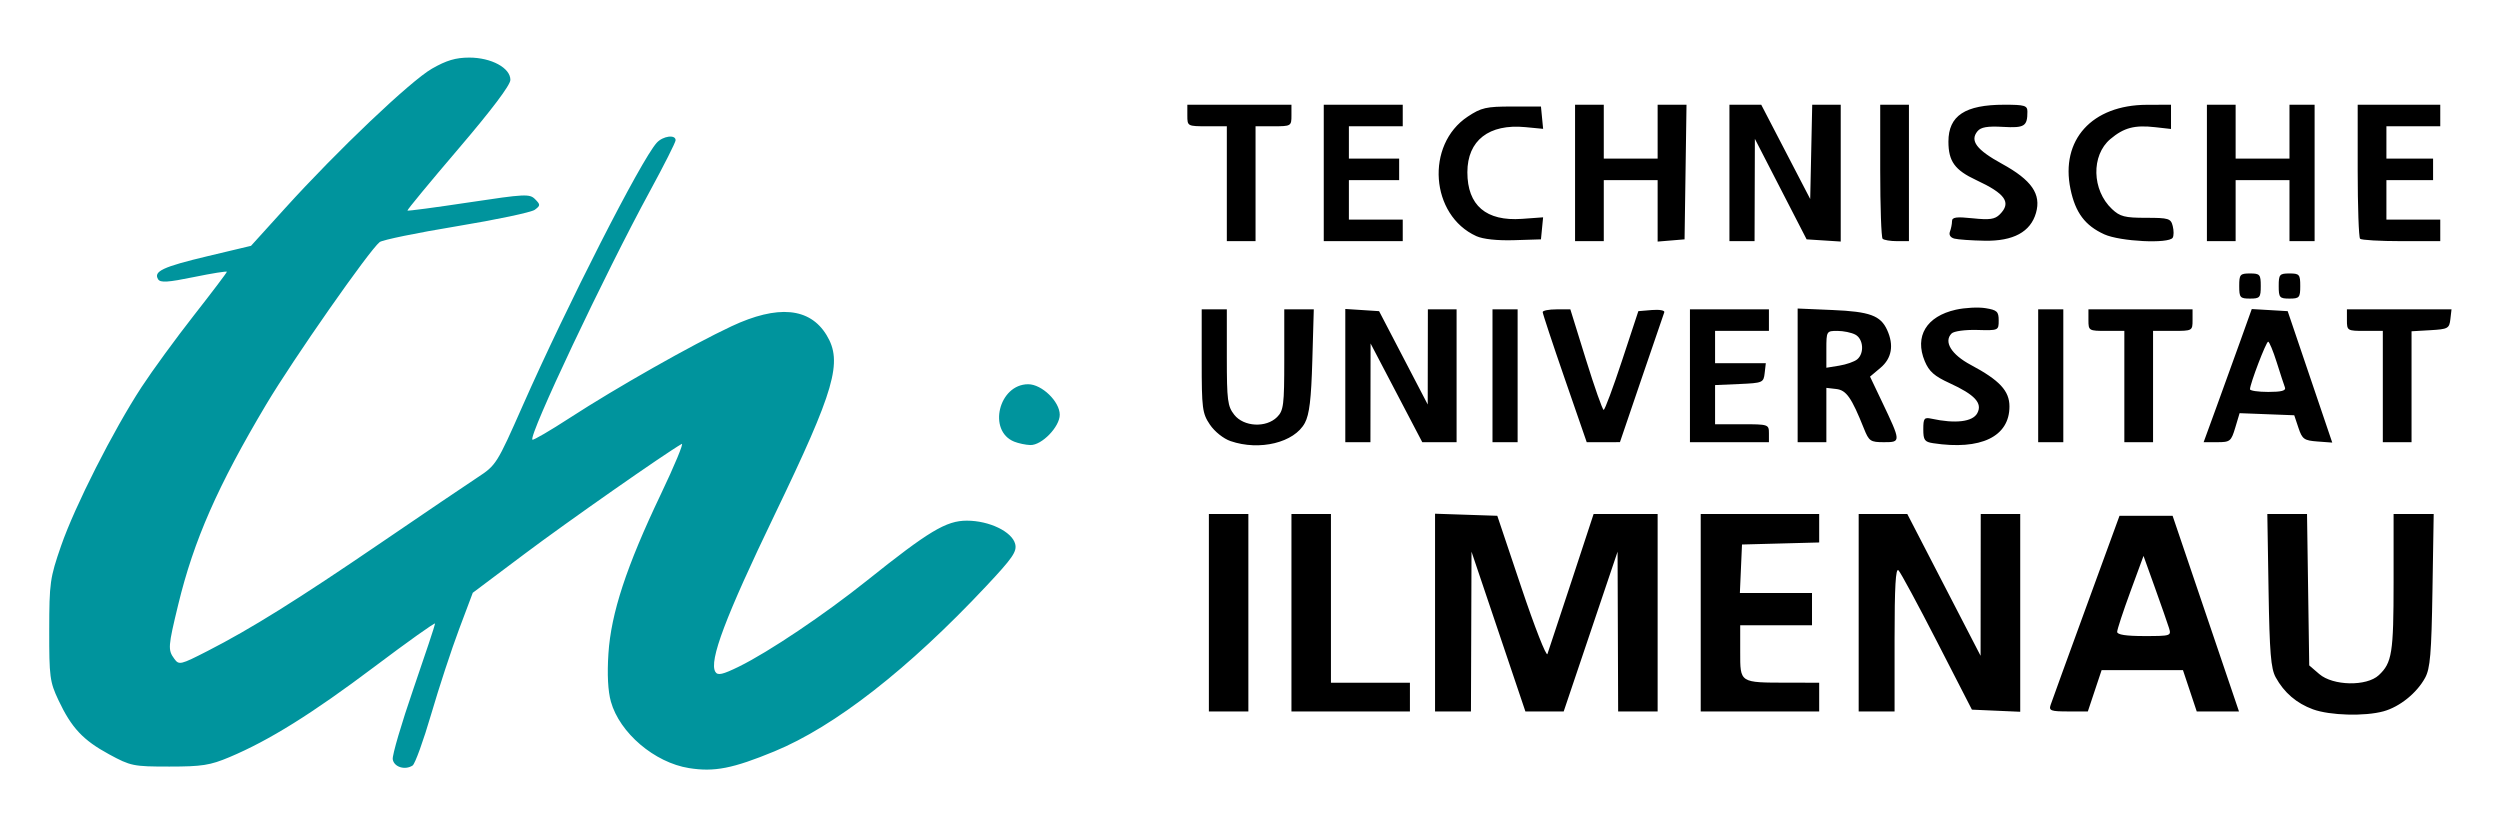 <?xml version="1.0" encoding="UTF-8" standalone="no"?>
<!-- Created with Inkscape (http://www.inkscape.org/) -->
<svg
   xmlns:svg="http://www.w3.org/2000/svg"
   xmlns="http://www.w3.org/2000/svg"
   version="1.0"
   width="518.1"
   height="169.76"
   id="svg2">
  <defs
     id="defs4">
    <clipPath
       id="clipPath2465">
      <rect
         width="367.143"
         height="305.714"
         x="-592.857"
         y="465.219"
         id="rect2467"
         style="opacity:0.743;fill:#ec0412;fill-opacity:1;fill-rule:nonzero;stroke:none;stroke-opacity:1" />
    </clipPath>
    <clipPath
       id="clipPath2469">
      <rect
         width="367.143"
         height="305.714"
         x="-222.316"
         y="772.362"
         id="rect2471"
         style="opacity:0.743;fill:#ec0412;fill-opacity:1;fill-rule:nonzero;stroke:none;stroke-opacity:1" />
    </clipPath>
  </defs>
  <g
     transform="translate(16.837,-12.875)"
     id="layer1">
    <g
       transform="matrix(0.744,0,0,0.744,392.77,-356.769)"
       id="g2473">
      <path
         d="M -358.635,710.784 C -368.23,709.25 -377.945,700.979 -380.384,692.268 C -381.208,689.322 -381.447,684.683 -381.072,678.897 C -380.344,667.648 -376.056,654.603 -366.51,634.586 C -362.634,626.459 -360.001,620.118 -360.66,620.494 C -365.384,623.197 -392.427,642.12 -404.357,651.07 L -418.857,661.949 L -422.675,672.11 C -424.775,677.699 -428.269,688.344 -430.44,695.767 C -432.61,703.189 -434.942,709.624 -435.621,710.068 C -437.75,711.456 -440.841,710.475 -441.15,708.313 C -441.312,707.186 -438.724,698.374 -435.4,688.732 C -432.077,679.089 -429.357,670.893 -429.357,670.519 C -429.357,670.145 -436.989,675.581 -446.316,682.6 C -463.66,695.652 -475.57,703.078 -486.622,707.732 C -492.015,710.003 -494.276,710.358 -503.357,710.36 C -513.414,710.362 -514.123,710.218 -520.159,706.945 C -527.423,703.006 -530.637,699.571 -534.267,691.862 C -536.673,686.753 -536.856,685.366 -536.836,672.362 C -536.817,659.155 -536.629,657.824 -533.527,648.862 C -529.731,637.895 -518.961,616.651 -511.108,604.644 C -508.13,600.089 -501.567,591.096 -496.525,584.659 C -491.483,578.223 -487.357,572.769 -487.357,572.539 C -487.357,572.309 -491.489,572.969 -496.54,574.005 C -503.826,575.499 -505.884,575.627 -506.504,574.625 C -507.868,572.419 -505.17,571.159 -492.74,568.195 L -480.624,565.307 L -471.135,554.834 C -456.494,538.676 -436.19,519.38 -430.233,515.964 C -426.202,513.652 -423.606,512.88 -419.857,512.875 C -413.684,512.868 -408.346,515.762 -408.38,519.097 C -408.394,520.546 -413.614,527.464 -422.864,538.295 C -430.818,547.608 -437.206,555.347 -437.06,555.492 C -436.915,555.638 -429.218,554.613 -419.957,553.215 C -404.289,550.85 -403.005,550.788 -401.488,552.329 C -399.98,553.86 -399.988,554.081 -401.59,555.271 C -402.543,555.978 -412.338,558.044 -423.357,559.862 C -434.376,561.68 -444.021,563.661 -444.789,564.265 C -447.678,566.535 -468.879,596.868 -476.382,609.467 C -489.898,632.165 -496.557,647.305 -500.891,665.196 C -503.752,677.002 -503.814,677.855 -501.993,680.345 C -500.688,682.13 -500.288,682.036 -492.743,678.174 C -480.631,671.973 -467.854,663.999 -444.357,647.974 C -432.532,639.91 -420.472,631.748 -417.556,629.837 C -412.341,626.418 -412.138,626.096 -404.964,609.862 C -392.57,581.815 -372.002,541.466 -367.625,536.612 C -365.912,534.712 -362.357,534.227 -362.357,535.893 C -362.357,536.46 -365.594,542.872 -369.551,550.143 C -382.08,573.168 -403.364,618.189 -402.247,619.305 C -402.017,619.536 -397.334,616.806 -391.842,613.239 C -378.913,604.841 -357.764,592.86 -346.802,587.723 C -333.894,581.675 -324.991,582.494 -320.317,590.161 C -315.752,597.647 -317.967,605.324 -334.731,640.125 C -348.485,668.676 -353.13,680.993 -351.276,683.993 C -350.622,685.052 -349.271,684.746 -344.692,682.5 C -336.42,678.443 -320.887,668.003 -309.064,658.554 C -291.787,644.745 -286.981,641.862 -281.239,641.862 C -274.99,641.862 -268.629,644.932 -267.768,648.362 C -267.24,650.464 -268.458,652.235 -275.838,660.1 C -297.533,683.219 -318.01,699.191 -334.857,706.135 C -346.446,710.911 -351.572,711.913 -358.635,710.784 z M 93.187,697.273 C 88.612,695.598 85.144,692.621 82.806,688.362 C 81.457,685.907 81.096,681.503 80.815,664.112 L 80.471,642.862 L 86.001,642.862 L 91.531,642.862 L 91.837,663.951 L 92.143,685.039 L 94.949,687.451 C 98.778,690.742 108.13,690.92 111.516,687.766 C 115.209,684.325 115.643,681.597 115.643,661.797 L 115.643,642.862 L 121.229,642.862 L 126.815,642.862 L 126.471,664.112 C 126.185,681.803 125.842,685.886 124.421,688.493 C 122.108,692.737 117.357,696.57 112.862,697.818 C 107.657,699.264 97.884,698.993 93.187,697.273 z M -214.357,670.362 L -214.357,642.862 L -208.857,642.862 L -203.357,642.862 L -203.357,670.362 L -203.357,697.862 L -208.857,697.862 L -214.357,697.862 L -214.357,670.362 z M -191.357,670.362 L -191.357,642.862 L -185.857,642.862 L -180.357,642.862 L -180.357,666.362 L -180.357,689.862 L -169.357,689.862 L -158.357,689.862 L -158.357,693.862 L -158.357,697.862 L -174.857,697.862 L -191.357,697.862 L -191.357,670.362 z M -151.357,670.323 L -151.357,642.784 L -142.688,643.073 L -134.019,643.362 L -127.304,663.362 C -123.611,674.362 -120.348,682.687 -120.053,681.862 C -119.757,681.037 -116.742,671.925 -113.353,661.612 L -107.191,642.862 L -98.274,642.862 L -89.357,642.862 L -89.357,670.362 L -89.357,697.862 L -94.857,697.862 L -100.357,697.862 L -100.436,675.612 L -100.515,653.362 L -108.019,675.612 L -115.524,697.862 L -120.857,697.862 L -126.19,697.862 L -133.695,675.612 L -141.199,653.362 L -141.278,675.612 L -141.357,697.862 L -146.357,697.862 L -151.357,697.862 L -151.357,670.323 z M -77.357,670.362 L -77.357,642.862 L -60.857,642.862 L -44.357,642.862 L -44.357,646.828 L -44.357,650.795 L -55.107,651.078 L -65.857,651.362 L -66.153,658.112 L -66.449,664.862 L -56.403,664.862 L -46.357,664.862 L -46.357,669.362 L -46.357,673.862 L -56.357,673.862 L -66.357,673.862 L -66.357,681.246 C -66.357,689.987 -66.603,689.827 -53.107,689.849 L -44.357,689.862 L -44.357,693.862 L -44.357,697.862 L -60.857,697.862 L -77.357,697.862 L -77.357,670.362 z M -33.357,670.362 L -33.357,642.862 L -26.587,642.862 L -19.816,642.862 L -9.607,662.612 L 0.603,682.362 L 0.623,662.612 L 0.643,642.862 L 6.143,642.862 L 11.643,642.862 L 11.643,670.408 L 11.643,697.954 L 4.914,697.658 L -1.814,697.362 L -11.501,678.497 C -16.828,668.121 -21.675,659.144 -22.272,658.547 C -23.052,657.767 -23.357,663.14 -23.357,677.662 L -23.357,697.862 L -28.357,697.862 L -33.357,697.862 L -33.357,670.362 z M 20.087,696.112 C 20.405,695.15 24.858,682.887 29.982,668.862 L 39.299,643.362 L 46.691,643.362 L 54.084,643.362 L 63.33,670.612 L 72.575,697.862 L 66.692,697.862 L 60.81,697.862 L 58.893,692.112 L 56.976,686.362 L 45.643,686.362 L 34.31,686.362 L 32.393,692.112 L 30.476,697.862 L 24.992,697.862 C 20.215,697.862 19.583,697.636 20.087,696.112 z M 53.081,674.612 C 52.698,673.375 50.944,668.351 49.185,663.448 L 45.986,654.534 L 42.314,664.529 C 40.295,670.026 38.643,675.05 38.643,675.693 C 38.643,676.482 41.101,676.862 46.21,676.862 C 53.598,676.862 53.761,676.809 53.081,674.612 z M -208.323,622.556 C -210.303,621.874 -212.767,619.906 -214.073,617.964 C -216.188,614.818 -216.357,613.504 -216.357,600.214 L -216.357,585.862 L -212.857,585.862 L -209.357,585.862 L -209.357,599.227 C -209.357,611.234 -209.147,612.86 -207.285,615.227 C -204.64,618.589 -198.415,618.92 -195.357,615.862 C -193.548,614.053 -193.357,612.529 -193.357,599.862 L -193.357,585.862 L -189.246,585.862 L -185.135,585.862 L -185.542,600.112 C -185.85,610.886 -186.355,615.125 -187.615,617.488 C -190.537,622.973 -200.226,625.344 -208.323,622.556 z M -12.607,623.146 C -14.996,622.784 -15.357,622.276 -15.357,619.277 C -15.357,616.218 -15.1,615.88 -13.107,616.312 C -6.402,617.767 -1.604,617.192 -0.313,614.779 C 1.182,611.987 -0.99,609.635 -8.043,606.406 C -12.276,604.468 -13.751,603.163 -14.948,600.298 C -17.849,593.356 -14.489,587.797 -6.28,585.957 C -3.764,585.393 -0.051,585.2 1.969,585.528 C 5.192,586.051 5.643,586.47 5.643,588.946 C 5.643,591.746 5.597,591.766 -0.344,591.601 C -3.717,591.508 -6.828,591.933 -7.471,592.576 C -9.747,594.852 -7.562,598.435 -2.131,601.33 C 5.899,605.611 8.643,608.561 8.643,612.914 C 8.643,621.32 0.672,625.158 -12.607,623.146 z M -176.357,604.307 L -176.357,585.753 L -171.651,586.057 L -166.946,586.362 L -160.173,599.362 L -153.399,612.362 L -153.378,599.112 L -153.357,585.862 L -149.357,585.862 L -145.357,585.862 L -145.357,604.362 L -145.357,622.862 L -150.136,622.862 L -154.916,622.862 L -162.116,609.112 L -169.315,595.362 L -169.336,609.112 L -169.357,622.862 L -172.857,622.862 L -176.357,622.862 L -176.357,604.307 z M -135.357,604.362 L -135.357,585.862 L -131.857,585.862 L -128.357,585.862 L -128.357,604.362 L -128.357,622.862 L -131.857,622.862 L -135.357,622.862 L -135.357,604.362 z M -115.251,605.112 C -118.628,595.35 -121.384,587.025 -121.375,586.612 C -121.365,586.2 -119.627,585.862 -117.513,585.862 L -113.67,585.862 L -109.322,599.862 C -106.93,607.562 -104.71,613.862 -104.389,613.862 C -104.067,613.862 -101.762,607.675 -99.266,600.112 L -94.728,586.362 L -90.937,586.046 C -88.852,585.871 -87.306,586.152 -87.502,586.669 C -87.697,587.186 -90.557,595.539 -93.857,605.231 L -99.857,622.854 L -104.484,622.858 L -109.11,622.862 L -115.251,605.112 z M -80.357,604.362 L -80.357,585.862 L -69.357,585.862 L -58.357,585.862 L -58.357,588.862 L -58.357,591.862 L -65.857,591.862 L -73.357,591.862 L -73.357,596.362 L -73.357,600.862 L -66.291,600.862 L -59.224,600.862 L -59.541,603.612 C -59.847,606.275 -60.071,606.372 -66.607,606.658 L -73.357,606.954 L -73.357,612.408 L -73.357,617.862 L -65.857,617.862 C -58.524,617.862 -58.357,617.918 -58.357,620.362 L -58.357,622.862 L -69.357,622.862 L -80.357,622.862 L -80.357,604.362 z M -50.357,604.246 L -50.357,585.63 L -40.607,586.046 C -30.252,586.489 -27.26,587.585 -25.428,591.605 C -23.496,595.846 -24.137,599.499 -27.276,602.14 L -30.194,604.596 L -26.915,611.479 C -21.532,622.776 -21.527,622.862 -26.298,622.862 C -30.084,622.862 -30.481,622.592 -31.896,619.057 C -35.348,610.43 -36.79,608.37 -39.607,608.046 L -42.357,607.729 L -42.357,615.296 L -42.357,622.862 L -46.357,622.862 L -50.357,622.862 L -50.357,604.246 z M -33.768,599.788 C -31.73,598.097 -32.033,594.106 -34.291,592.897 C -35.355,592.328 -37.605,591.862 -39.291,591.862 C -42.314,591.862 -42.357,591.934 -42.357,596.993 L -42.357,602.124 L -38.768,601.541 C -36.794,601.221 -34.544,600.432 -33.768,599.788 z M 16.643,604.362 L 16.643,585.862 L 20.143,585.862 L 23.643,585.862 L 23.643,604.362 L 23.643,622.862 L 20.143,622.862 L 16.643,622.862 L 16.643,604.362 z M 40.643,607.362 L 40.643,591.862 L 35.643,591.862 C 30.754,591.862 30.643,591.795 30.643,588.862 L 30.643,585.862 L 45.143,585.862 L 59.643,585.862 L 59.643,588.862 C 59.643,591.832 59.587,591.862 54.143,591.862 L 48.643,591.862 L 48.643,607.362 L 48.643,622.862 L 44.643,622.862 L 40.643,622.862 L 40.643,607.362 z M 66.286,613.112 C 68.243,607.75 71.259,599.405 72.99,594.568 L 76.138,585.775 L 81.14,586.068 L 86.143,586.362 L 92.35,604.668 L 98.557,622.973 L 94.433,622.668 C 90.713,622.392 90.196,622.02 89.14,618.862 L 87.971,615.362 L 80.359,615.071 L 72.748,614.78 L 71.537,618.821 C 70.399,622.621 70.099,622.862 66.528,622.862 L 62.729,622.862 L 66.286,613.112 z M 85.378,607.612 C 85.115,606.925 84.085,603.775 83.089,600.612 C 82.093,597.45 81.018,594.862 80.701,594.862 C 80.137,594.862 75.642,606.635 75.643,608.112 C 75.643,608.525 77.941,608.862 80.75,608.862 C 84.424,608.862 85.723,608.511 85.378,607.612 z M 112.643,607.362 L 112.643,591.862 L 107.643,591.862 C 102.754,591.862 102.643,591.795 102.643,588.862 L 102.643,585.862 L 117.209,585.862 L 131.776,585.862 L 131.459,588.612 C 131.164,591.177 130.79,591.383 125.893,591.664 L 120.643,591.967 L 120.643,607.414 L 120.643,622.862 L 116.643,622.862 L 112.643,622.862 L 112.643,607.362 z M -268.042,619.855 C -275.506,616.848 -272.342,603.862 -264.144,603.862 C -260.346,603.862 -255.357,608.688 -255.357,612.362 C -255.357,615.718 -260.363,620.885 -263.53,620.799 C -264.81,620.764 -266.84,620.339 -268.042,619.855 z M 72.643,579.362 C 72.643,576.14 72.881,575.862 75.643,575.862 C 78.405,575.862 78.643,576.14 78.643,579.362 C 78.643,582.584 78.405,582.862 75.643,582.862 C 72.881,582.862 72.643,582.584 72.643,579.362 z M 83.643,579.362 C 83.643,576.14 83.881,575.862 86.643,575.862 C 89.405,575.862 89.643,576.14 89.643,579.362 C 89.643,582.584 89.405,582.862 86.643,582.862 C 83.881,582.862 83.643,582.584 83.643,579.362 z M -209.357,550.862 L -209.357,534.862 L -214.857,534.862 C -220.302,534.862 -220.357,534.832 -220.357,531.862 L -220.357,528.862 L -205.857,528.862 L -191.357,528.862 L -191.357,531.862 C -191.357,534.795 -191.468,534.862 -196.357,534.862 L -201.357,534.862 L -201.357,550.862 L -201.357,566.862 L -205.357,566.862 L -209.357,566.862 L -209.357,550.862 z M -182.357,547.862 L -182.357,528.862 L -171.357,528.862 L -160.357,528.862 L -160.357,531.862 L -160.357,534.862 L -167.857,534.862 L -175.357,534.862 L -175.357,539.362 L -175.357,543.862 L -168.357,543.862 L -161.357,543.862 L -161.357,546.862 L -161.357,549.862 L -168.357,549.862 L -175.357,549.862 L -175.357,555.362 L -175.357,560.862 L -167.857,560.862 L -160.357,560.862 L -160.357,563.862 L -160.357,566.862 L -171.357,566.862 L -182.357,566.862 L -182.357,547.862 z M -139.857,565.465 C -152.67,559.659 -154.089,540.012 -142.262,532.178 C -138.481,529.674 -137.117,529.362 -129.934,529.362 L -121.857,529.362 L -121.554,532.47 L -121.252,535.579 L -126.188,535.104 C -136.335,534.129 -142.346,538.798 -142.353,547.662 C -142.361,556.905 -137.129,561.375 -127.147,560.653 L -121.258,560.227 L -121.557,563.295 L -121.857,566.362 L -129.357,566.593 C -134.018,566.737 -137.993,566.31 -139.857,565.465 z M -112.357,547.862 L -112.357,528.862 L -108.357,528.862 L -104.357,528.862 L -104.357,536.362 L -104.357,543.862 L -96.857,543.862 L -89.357,543.862 L -89.357,536.362 L -89.357,528.862 L -85.335,528.862 L -81.313,528.862 L -81.585,547.612 L -81.857,566.362 L -85.607,566.673 L -89.357,566.983 L -89.357,558.423 L -89.357,549.862 L -96.857,549.862 L -104.357,549.862 L -104.357,558.362 L -104.357,566.862 L -108.357,566.862 L -112.357,566.862 L -112.357,547.862 z M -69.357,547.862 L -69.357,528.862 L -64.928,528.862 L -60.499,528.862 L -53.678,541.994 L -46.857,555.125 L -46.578,541.994 L -46.299,528.862 L -42.328,528.862 L -38.357,528.862 L -38.357,547.917 L -38.357,566.972 L -43.107,566.667 L -47.857,566.362 L -55.064,552.362 L -62.272,538.362 L -62.314,552.612 L -62.357,566.862 L -65.857,566.862 L -69.357,566.862 L -69.357,547.862 z M -26.69,566.196 C -27.057,565.829 -27.357,557.279 -27.357,547.196 L -27.357,528.862 L -23.357,528.862 L -19.357,528.862 L -19.357,547.862 L -19.357,566.862 L -22.69,566.862 C -24.524,566.862 -26.324,566.562 -26.69,566.196 z M -6.681,566.159 C -7.807,565.868 -8.285,565.116 -7.931,564.193 C -7.615,563.371 -7.357,562.067 -7.357,561.296 C -7.357,560.183 -6.155,560.018 -1.551,560.5 C 3.131,560.989 4.584,560.779 5.949,559.413 C 9.25,556.112 7.562,553.658 -0.638,549.84 C -6.581,547.072 -8.357,544.61 -8.357,539.14 C -8.357,531.917 -3.731,528.862 7.208,528.862 C 12.885,528.862 13.643,529.088 13.643,530.78 C 13.643,534.877 12.844,535.375 6.822,535.033 C 2.526,534.789 0.689,535.101 -0.251,536.235 C -2.45,538.884 -0.547,541.421 6.565,545.32 C 14.829,549.85 17.536,553.758 16.034,558.994 C 14.514,564.293 9.733,566.887 1.745,566.746 C -1.886,566.682 -5.678,566.418 -6.681,566.159 z M 35.064,564.966 C 29.698,562.528 27.006,558.93 25.644,552.369 C 22.801,538.675 31.614,528.934 46.893,528.884 L 53.643,528.862 L 53.643,532.239 L 53.643,535.616 L 49.202,535.116 C 43.479,534.471 40.514,535.258 36.754,538.422 C 31.366,542.956 31.59,552.644 37.205,557.922 C 39.437,560.02 40.763,560.362 46.674,560.362 C 53.007,560.362 53.592,560.542 54.125,562.658 C 54.444,563.921 54.439,565.383 54.114,565.908 C 53.044,567.64 39.474,566.969 35.064,564.966 z M 63.643,547.862 L 63.643,528.862 L 67.643,528.862 L 71.643,528.862 L 71.643,536.362 L 71.643,543.862 L 79.143,543.862 L 86.643,543.862 L 86.643,536.362 L 86.643,528.862 L 90.143,528.862 L 93.643,528.862 L 93.643,547.862 L 93.643,566.862 L 90.143,566.862 L 86.643,566.862 L 86.643,558.362 L 86.643,549.862 L 79.143,549.862 L 71.643,549.862 L 71.643,558.362 L 71.643,566.862 L 67.643,566.862 L 63.643,566.862 L 63.643,547.862 z M 106.31,566.196 C 105.943,565.829 105.643,557.279 105.643,547.196 L 105.643,528.862 L 117.143,528.862 L 128.643,528.862 L 128.643,531.862 L 128.643,534.862 L 121.143,534.862 L 113.643,534.862 L 113.643,539.362 L 113.643,543.862 L 120.143,543.862 L 126.643,543.862 L 126.643,546.862 L 126.643,549.862 L 120.143,549.862 L 113.643,549.862 L 113.643,555.362 L 113.643,560.862 L 121.143,560.862 L 128.643,560.862 L 128.643,563.862 L 128.643,566.862 L 117.81,566.862 C 111.851,566.862 106.676,566.562 106.31,566.196 z"
         clip-path="url(#clipPath2465)"
         id="path2453"
         style="fill:#00949d;fill-opacity:1" />
      <path
         d="M -358.094,1017.927 C -367.689,1016.393 -377.404,1008.122 -379.843,999.411 C -380.668,996.465 -380.907,991.826 -380.532,986.04 C -379.803,974.791 -375.516,961.746 -365.969,941.729 C -362.093,933.602 -359.461,927.26 -360.119,927.637 C -364.843,930.34 -391.886,949.263 -403.816,958.213 L -418.316,969.092 L -422.135,979.253 C -424.235,984.842 -427.728,995.487 -429.899,1002.91 C -432.069,1010.332 -434.401,1016.767 -435.081,1017.211 C -437.209,1018.599 -440.3,1017.617 -440.61,1015.456 C -440.771,1014.328 -438.184,1005.517 -434.86,995.874 C -431.536,986.232 -428.816,978.036 -428.816,977.662 C -428.816,977.287 -436.448,982.724 -445.775,989.743 C -463.119,1002.795 -475.029,1010.221 -486.081,1014.875 C -491.474,1017.146 -493.735,1017.501 -502.816,1017.503 C -512.873,1017.505 -513.582,1017.361 -519.618,1014.088 C -526.883,1010.149 -530.096,1006.714 -533.726,999.005 C -536.132,993.896 -536.315,992.509 -536.296,979.505 C -536.276,966.298 -536.089,964.967 -532.987,956.005 C -529.191,945.037 -518.42,923.793 -510.568,911.787 C -507.589,907.232 -501.026,898.239 -495.984,891.802 C -490.942,885.366 -486.816,879.912 -486.816,879.682 C -486.816,879.452 -490.949,880.111 -495.999,881.147 C -503.285,882.642 -505.344,882.77 -505.963,881.768 C -507.327,879.562 -504.629,878.301 -492.2,875.338 L -480.083,872.45 L -470.594,861.977 C -455.954,845.818 -435.649,826.522 -429.692,823.106 C -425.661,820.795 -423.066,820.022 -419.316,820.018 C -413.143,820.011 -407.806,822.905 -407.839,826.24 C -407.853,827.689 -413.073,834.607 -422.323,845.438 C -430.277,854.751 -436.665,862.489 -436.52,862.635 C -436.374,862.781 -428.677,861.756 -419.416,860.358 C -403.749,857.993 -402.464,857.931 -400.947,859.471 C -399.439,861.003 -399.447,861.224 -401.049,862.414 C -402.002,863.121 -411.797,865.187 -422.816,867.005 C -433.836,868.823 -443.48,870.804 -444.248,871.407 C -447.138,873.678 -468.338,904.011 -475.841,916.61 C -489.358,939.308 -496.016,954.447 -500.351,972.338 C -503.211,984.145 -503.273,984.998 -501.452,987.488 C -500.147,989.273 -499.747,989.179 -492.202,985.317 C -480.09,979.116 -467.313,971.142 -443.816,955.117 C -431.991,947.052 -419.931,938.891 -417.016,936.98 C -411.801,933.561 -411.597,933.239 -404.423,917.005 C -392.029,888.958 -371.461,848.609 -367.084,843.755 C -365.371,841.855 -361.816,841.369 -361.816,843.036 C -361.816,843.603 -365.054,850.015 -369.01,857.286 C -381.54,880.311 -402.823,925.331 -401.707,926.448 C -401.476,926.679 -396.794,923.949 -391.302,920.382 C -378.372,911.984 -357.223,900.003 -346.261,894.866 C -333.354,888.817 -324.451,889.637 -319.776,897.304 C -315.211,904.79 -317.426,912.467 -334.19,947.268 C -347.944,975.819 -352.59,988.136 -350.735,991.136 C -350.081,992.195 -348.73,991.889 -344.151,989.643 C -335.879,985.586 -320.346,975.146 -308.523,965.697 C -291.246,951.888 -286.44,949.005 -280.698,949.005 C -274.449,949.005 -268.088,952.074 -267.227,955.505 C -266.699,957.607 -267.917,959.378 -275.297,967.243 C -296.992,990.362 -317.469,1006.334 -334.316,1013.278 C -345.906,1018.054 -351.031,1019.056 -358.094,1017.927 z M 93.728,1004.416 C 89.153,1002.74 85.685,999.764 83.346,995.505 C 81.998,993.05 81.637,988.646 81.355,971.255 L 81.012,950.005 L 86.541,950.005 L 92.071,950.005 L 92.377,971.093 L 92.684,992.182 L 95.489,994.593 C 99.319,997.885 108.671,998.063 112.056,994.909 C 115.75,991.468 116.184,988.74 116.184,968.94 L 116.184,950.005 L 121.769,950.005 L 127.355,950.005 L 127.012,971.255 C 126.726,988.946 126.382,993.029 124.962,995.636 C 122.649,999.88 117.898,1003.712 113.403,1004.961 C 108.198,1006.407 98.425,1006.136 93.728,1004.416 z M -213.816,977.505 L -213.816,950.005 L -208.316,950.005 L -202.816,950.005 L -202.816,977.505 L -202.816,1005.005 L -208.316,1005.005 L -213.816,1005.005 L -213.816,977.505 z M -190.816,977.505 L -190.816,950.005 L -185.316,950.005 L -179.816,950.005 L -179.816,973.505 L -179.816,997.005 L -168.816,997.005 L -157.816,997.005 L -157.816,1001.005 L -157.816,1005.005 L -174.316,1005.005 L -190.816,1005.005 L -190.816,977.505 z M -150.816,977.466 L -150.816,949.927 L -142.147,950.216 L -133.478,950.505 L -126.764,970.505 C -123.071,981.505 -119.807,989.83 -119.512,989.005 C -119.216,988.18 -116.202,979.068 -112.812,968.755 L -106.65,950.005 L -97.733,950.005 L -88.816,950.005 L -88.816,977.505 L -88.816,1005.005 L -94.316,1005.005 L -99.816,1005.005 L -99.895,982.755 L -99.974,960.505 L -107.479,982.755 L -114.983,1005.005 L -120.316,1005.005 L -125.65,1005.005 L -133.154,982.755 L -140.659,960.505 L -140.737,982.755 L -140.816,1005.005 L -145.816,1005.005 L -150.816,1005.005 L -150.816,977.466 z M -76.816,977.505 L -76.816,950.005 L -60.316,950.005 L -43.816,950.005 L -43.816,953.971 L -43.816,957.937 L -54.566,958.221 L -65.316,958.505 L -65.612,965.255 L -65.908,972.005 L -55.862,972.005 L -45.816,972.005 L -45.816,976.505 L -45.816,981.005 L -55.816,981.005 L -65.816,981.005 L -65.816,988.388 C -65.816,997.13 -66.062,996.97 -52.566,996.991 L -43.816,997.005 L -43.816,1001.005 L -43.816,1005.005 L -60.316,1005.005 L -76.816,1005.005 L -76.816,977.505 z M -32.816,977.505 L -32.816,950.005 L -26.046,950.005 L -19.276,950.005 L -9.066,969.755 L 1.143,989.505 L 1.163,969.755 L 1.184,950.005 L 6.684,950.005 L 12.184,950.005 L 12.184,977.551 L 12.184,1005.096 L 5.455,1004.801 L -1.274,1004.505 L -10.96,985.64 C -16.288,975.264 -21.135,966.287 -21.731,965.69 C -22.511,964.91 -22.816,970.283 -22.816,984.805 L -22.816,1005.005 L -27.816,1005.005 L -32.816,1005.005 L -32.816,977.505 z M 20.628,1003.255 C 20.946,1002.293 25.399,990.03 30.523,976.005 L 39.839,950.505 L 47.232,950.505 L 54.625,950.505 L 63.87,977.755 L 73.116,1005.005 L 67.233,1005.005 L 61.35,1005.005 L 59.434,999.255 L 57.517,993.505 L 46.184,993.505 L 34.85,993.505 L 32.934,999.255 L 31.017,1005.005 L 25.533,1005.005 C 20.756,1005.005 20.123,1004.779 20.628,1003.255 z M 53.622,981.755 C 53.238,980.518 51.485,975.494 49.726,970.591 L 46.526,961.677 L 42.855,971.671 C 40.836,977.169 39.184,982.192 39.184,982.836 C 39.184,983.625 41.642,984.005 46.751,984.005 C 54.138,984.005 54.302,983.952 53.622,981.755 z M -207.782,929.699 C -209.762,929.017 -212.226,927.049 -213.532,925.107 C -215.647,921.961 -215.816,920.647 -215.816,907.357 L -215.816,893.005 L -212.316,893.005 L -208.816,893.005 L -208.816,906.37 C -208.816,918.377 -208.606,920.003 -206.744,922.37 C -204.1,925.732 -197.875,926.063 -194.816,923.005 C -193.007,921.196 -192.816,919.672 -192.816,907.005 L -192.816,893.005 L -188.705,893.005 L -184.594,893.005 L -185.001,907.255 C -185.309,918.029 -185.815,922.268 -187.074,924.631 C -189.996,930.116 -199.686,932.487 -207.782,929.699 z M -12.066,930.289 C -14.455,929.927 -14.816,929.418 -14.816,926.42 C -14.816,923.361 -14.56,923.023 -12.566,923.455 C -5.861,924.909 -1.063,924.335 0.228,921.922 C 1.722,919.13 -0.449,916.778 -7.502,913.549 C -11.735,911.611 -13.211,910.306 -14.408,907.441 C -17.308,900.499 -13.948,894.939 -5.74,893.1 C -3.223,892.536 0.489,892.343 2.51,892.671 C 5.733,893.194 6.184,893.613 6.184,896.088 C 6.184,898.888 6.137,898.909 0.197,898.744 C -3.176,898.651 -6.287,899.076 -6.93,899.718 C -9.206,901.995 -7.021,905.578 -1.591,908.473 C 6.44,912.753 9.184,915.704 9.184,920.057 C 9.184,928.462 1.212,932.3 -12.066,930.289 z M -175.816,911.45 L -175.816,892.895 L -171.111,893.2 L -166.405,893.505 L -159.632,906.505 L -152.859,919.505 L -152.838,906.255 L -152.816,893.005 L -148.816,893.005 L -144.816,893.005 L -144.816,911.505 L -144.816,930.005 L -149.596,930.005 L -154.375,930.005 L -161.575,916.255 L -168.775,902.505 L -168.796,916.255 L -168.816,930.005 L -172.316,930.005 L -175.816,930.005 L -175.816,911.45 z M -134.816,911.505 L -134.816,893.005 L -131.316,893.005 L -127.816,893.005 L -127.816,911.505 L -127.816,930.005 L -131.316,930.005 L -134.816,930.005 L -134.816,911.505 z M -114.71,912.255 C -118.088,902.493 -120.843,894.168 -120.834,893.755 C -120.824,893.343 -119.087,893.005 -116.973,893.005 L -113.129,893.005 L -108.781,907.005 C -106.39,914.705 -104.17,921.005 -103.848,921.005 C -103.526,921.005 -101.221,914.818 -98.725,907.255 L -94.188,893.505 L -90.396,893.188 C -88.311,893.014 -86.765,893.295 -86.961,893.812 C -87.156,894.329 -90.016,902.682 -93.316,912.374 L -99.316,929.997 L -103.943,930.001 L -108.569,930.005 L -114.71,912.255 z M -79.816,911.505 L -79.816,893.005 L -68.816,893.005 L -57.816,893.005 L -57.816,896.005 L -57.816,899.005 L -65.316,899.005 L -72.816,899.005 L -72.816,903.505 L -72.816,908.005 L -65.75,908.005 L -58.684,908.005 L -59,910.755 C -59.306,913.418 -59.53,913.514 -66.066,913.801 L -72.816,914.096 L -72.816,919.551 L -72.816,925.005 L -65.316,925.005 C -57.983,925.005 -57.816,925.061 -57.816,927.505 L -57.816,930.005 L -68.816,930.005 L -79.816,930.005 L -79.816,911.505 z M -49.816,911.389 L -49.816,892.772 L -40.066,893.189 C -29.712,893.632 -26.719,894.728 -24.888,898.748 C -22.956,902.989 -23.596,906.642 -26.735,909.283 L -29.653,911.739 L -26.374,918.622 C -20.991,929.919 -20.987,930.005 -25.757,930.005 C -29.544,930.005 -29.941,929.735 -31.355,926.2 C -34.807,917.572 -36.25,915.513 -39.066,915.189 L -41.816,914.872 L -41.816,922.439 L -41.816,930.005 L -45.816,930.005 L -49.816,930.005 L -49.816,911.389 z M -33.227,906.931 C -31.19,905.24 -31.493,901.249 -33.751,900.04 C -34.815,899.471 -37.065,899.005 -38.751,899.005 C -41.773,899.005 -41.816,899.077 -41.816,904.136 L -41.816,909.267 L -38.227,908.684 C -36.253,908.364 -34.003,907.575 -33.227,906.931 z M 17.184,911.505 L 17.184,893.005 L 20.684,893.005 L 24.184,893.005 L 24.184,911.505 L 24.184,930.005 L 20.684,930.005 L 17.184,930.005 L 17.184,911.505 z M 41.184,914.505 L 41.184,899.005 L 36.184,899.005 C 31.295,899.005 31.184,898.938 31.184,896.005 L 31.184,893.005 L 45.684,893.005 L 60.184,893.005 L 60.184,896.005 C 60.184,898.975 60.128,899.005 54.684,899.005 L 49.184,899.005 L 49.184,914.505 L 49.184,930.005 L 45.184,930.005 L 41.184,930.005 L 41.184,914.505 z M 66.827,920.255 C 68.783,914.893 71.8,906.548 73.531,901.711 L 76.678,892.918 L 81.681,893.211 L 86.684,893.505 L 92.89,911.81 L 99.097,930.116 L 94.974,929.81 C 91.253,929.535 90.737,929.163 89.681,926.005 L 88.511,922.505 L 80.9,922.214 L 73.288,921.923 L 72.078,925.964 C 70.939,929.764 70.64,930.005 67.068,930.005 L 63.27,930.005 L 66.827,920.255 z M 85.919,914.755 C 85.656,914.068 84.626,910.918 83.63,907.755 C 82.633,904.593 81.559,902.005 81.242,902.005 C 80.678,902.005 76.183,913.778 76.183,915.255 C 76.183,915.668 78.482,916.005 81.291,916.005 C 84.965,916.005 86.263,915.654 85.919,914.755 z M 113.184,914.505 L 113.184,899.005 L 108.184,899.005 C 103.295,899.005 103.184,898.938 103.184,896.005 L 103.184,893.005 L 117.75,893.005 L 132.316,893.005 L 132,895.755 C 131.705,898.32 131.33,898.525 126.434,898.807 L 121.184,899.11 L 121.184,914.557 L 121.184,930.005 L 117.184,930.005 L 113.184,930.005 L 113.184,914.505 z M -267.501,926.998 C -274.966,923.99 -271.801,911.005 -263.603,911.005 C -259.806,911.005 -254.816,915.831 -254.816,919.505 C -254.816,922.86 -259.822,928.028 -262.99,927.942 C -264.269,927.907 -266.3,927.482 -267.501,926.998 z M 73.184,886.505 C 73.184,883.283 73.422,883.005 76.184,883.005 C 78.945,883.005 79.184,883.283 79.184,886.505 C 79.184,889.727 78.945,890.005 76.184,890.005 C 73.422,890.005 73.184,889.727 73.184,886.505 z M 84.184,886.505 C 84.184,883.283 84.422,883.005 87.184,883.005 C 89.945,883.005 90.184,883.283 90.184,886.505 C 90.184,889.727 89.945,890.005 87.184,890.005 C 84.422,890.005 84.184,889.727 84.184,886.505 z M -208.816,858.005 L -208.816,842.005 L -214.316,842.005 C -219.761,842.005 -219.816,841.975 -219.816,839.005 L -219.816,836.005 L -205.316,836.005 L -190.816,836.005 L -190.816,839.005 C -190.816,841.938 -190.928,842.005 -195.816,842.005 L -200.816,842.005 L -200.816,858.005 L -200.816,874.005 L -204.816,874.005 L -208.816,874.005 L -208.816,858.005 z M -181.816,855.005 L -181.816,836.005 L -170.816,836.005 L -159.816,836.005 L -159.816,839.005 L -159.816,842.005 L -167.316,842.005 L -174.816,842.005 L -174.816,846.505 L -174.816,851.005 L -167.816,851.005 L -160.816,851.005 L -160.816,854.005 L -160.816,857.005 L -167.816,857.005 L -174.816,857.005 L -174.816,862.505 L -174.816,868.005 L -167.316,868.005 L -159.816,868.005 L -159.816,871.005 L -159.816,874.005 L -170.816,874.005 L -181.816,874.005 L -181.816,855.005 z M -139.316,872.608 C -152.129,866.802 -153.549,847.155 -141.722,839.321 C -137.94,836.816 -136.577,836.505 -129.393,836.505 L -121.316,836.505 L -121.014,839.613 L -120.711,842.722 L -125.647,842.247 C -135.794,841.272 -141.805,845.941 -141.813,854.805 C -141.821,864.048 -136.588,868.518 -126.606,867.796 L -120.717,867.37 L -121.017,870.438 L -121.316,873.505 L -128.816,873.736 C -133.477,873.88 -137.452,873.453 -139.316,872.608 z M -111.816,855.005 L -111.816,836.005 L -107.816,836.005 L -103.816,836.005 L -103.816,843.505 L -103.816,851.005 L -96.316,851.005 L -88.816,851.005 L -88.816,843.505 L -88.816,836.005 L -84.794,836.005 L -80.772,836.005 L -81.044,854.755 L -81.316,873.505 L -85.066,873.815 L -88.816,874.126 L -88.816,865.565 L -88.816,857.005 L -96.316,857.005 L -103.816,857.005 L -103.816,865.505 L -103.816,874.005 L -107.816,874.005 L -111.816,874.005 L -111.816,855.005 z M -68.816,855.005 L -68.816,836.005 L -64.387,836.005 L -59.958,836.005 L -53.137,849.137 L -46.316,862.268 L -46.037,849.137 L -45.758,836.005 L -41.787,836.005 L -37.816,836.005 L -37.816,855.06 L -37.816,874.115 L -42.566,873.81 L -47.316,873.505 L -54.524,859.505 L -61.731,845.505 L -61.774,859.755 L -61.816,874.005 L -65.316,874.005 L -68.816,874.005 L -68.816,855.005 z M -26.15,873.338 C -26.516,872.972 -26.816,864.422 -26.816,854.338 L -26.816,836.005 L -22.816,836.005 L -18.816,836.005 L -18.816,855.005 L -18.816,874.005 L -22.15,874.005 C -23.983,874.005 -25.783,873.705 -26.15,873.338 z M -6.14,873.302 C -7.266,873.01 -7.744,872.259 -7.39,871.336 C -7.074,870.514 -6.816,869.21 -6.816,868.439 C -6.816,867.326 -5.614,867.161 -1.01,867.643 C 3.672,868.132 5.124,867.921 6.49,866.556 C 9.791,863.255 8.102,860.801 -0.097,856.983 C -6.04,854.215 -7.816,851.752 -7.816,846.283 C -7.816,839.059 -3.191,836.005 7.749,836.005 C 13.425,836.005 14.184,836.231 14.184,837.923 C 14.184,842.02 13.385,842.517 7.363,842.176 C 3.067,841.932 1.23,842.244 0.289,843.378 C -1.91,846.027 -0.006,848.564 7.106,852.462 C 15.37,856.992 18.076,860.901 16.575,866.137 C 15.055,871.436 10.274,874.029 2.286,873.889 C -1.345,873.825 -5.137,873.561 -6.14,873.302 z M 35.605,872.109 C 30.238,869.671 27.547,866.072 26.185,859.512 C 23.342,845.817 32.155,836.077 47.434,836.027 L 54.184,836.005 L 54.184,839.382 L 54.184,842.759 L 49.743,842.259 C 44.02,841.614 41.055,842.401 37.295,845.565 C 31.906,850.099 32.131,859.786 37.746,865.065 C 39.978,867.163 41.304,867.505 47.214,867.505 C 53.548,867.505 54.132,867.685 54.666,869.801 C 54.984,871.064 54.979,872.526 54.655,873.051 C 53.585,874.783 40.015,874.112 35.605,872.109 z M 64.184,855.005 L 64.184,836.005 L 68.184,836.005 L 72.184,836.005 L 72.184,843.505 L 72.184,851.005 L 79.684,851.005 L 87.184,851.005 L 87.184,843.505 L 87.184,836.005 L 90.684,836.005 L 94.184,836.005 L 94.184,855.005 L 94.184,874.005 L 90.684,874.005 L 87.184,874.005 L 87.184,865.505 L 87.184,857.005 L 79.684,857.005 L 72.184,857.005 L 72.184,865.505 L 72.184,874.005 L 68.184,874.005 L 64.184,874.005 L 64.184,855.005 z M 106.85,873.338 C 106.484,872.972 106.184,864.422 106.184,854.338 L 106.184,836.005 L 117.684,836.005 L 129.184,836.005 L 129.184,839.005 L 129.184,842.005 L 121.684,842.005 L 114.184,842.005 L 114.184,846.505 L 114.184,851.005 L 120.684,851.005 L 127.184,851.005 L 127.184,854.005 L 127.184,857.005 L 120.684,857.005 L 114.184,857.005 L 114.184,862.505 L 114.184,868.005 L 121.684,868.005 L 129.184,868.005 L 129.184,871.005 L 129.184,874.005 L 118.35,874.005 C 112.392,874.005 107.217,873.705 106.85,873.338 z"
         transform="translate(0,-310)"
         clip-path="url(#clipPath2469)"
         id="path2461"
         style="fill:#000000" />
    </g>
  </g>
</svg>
